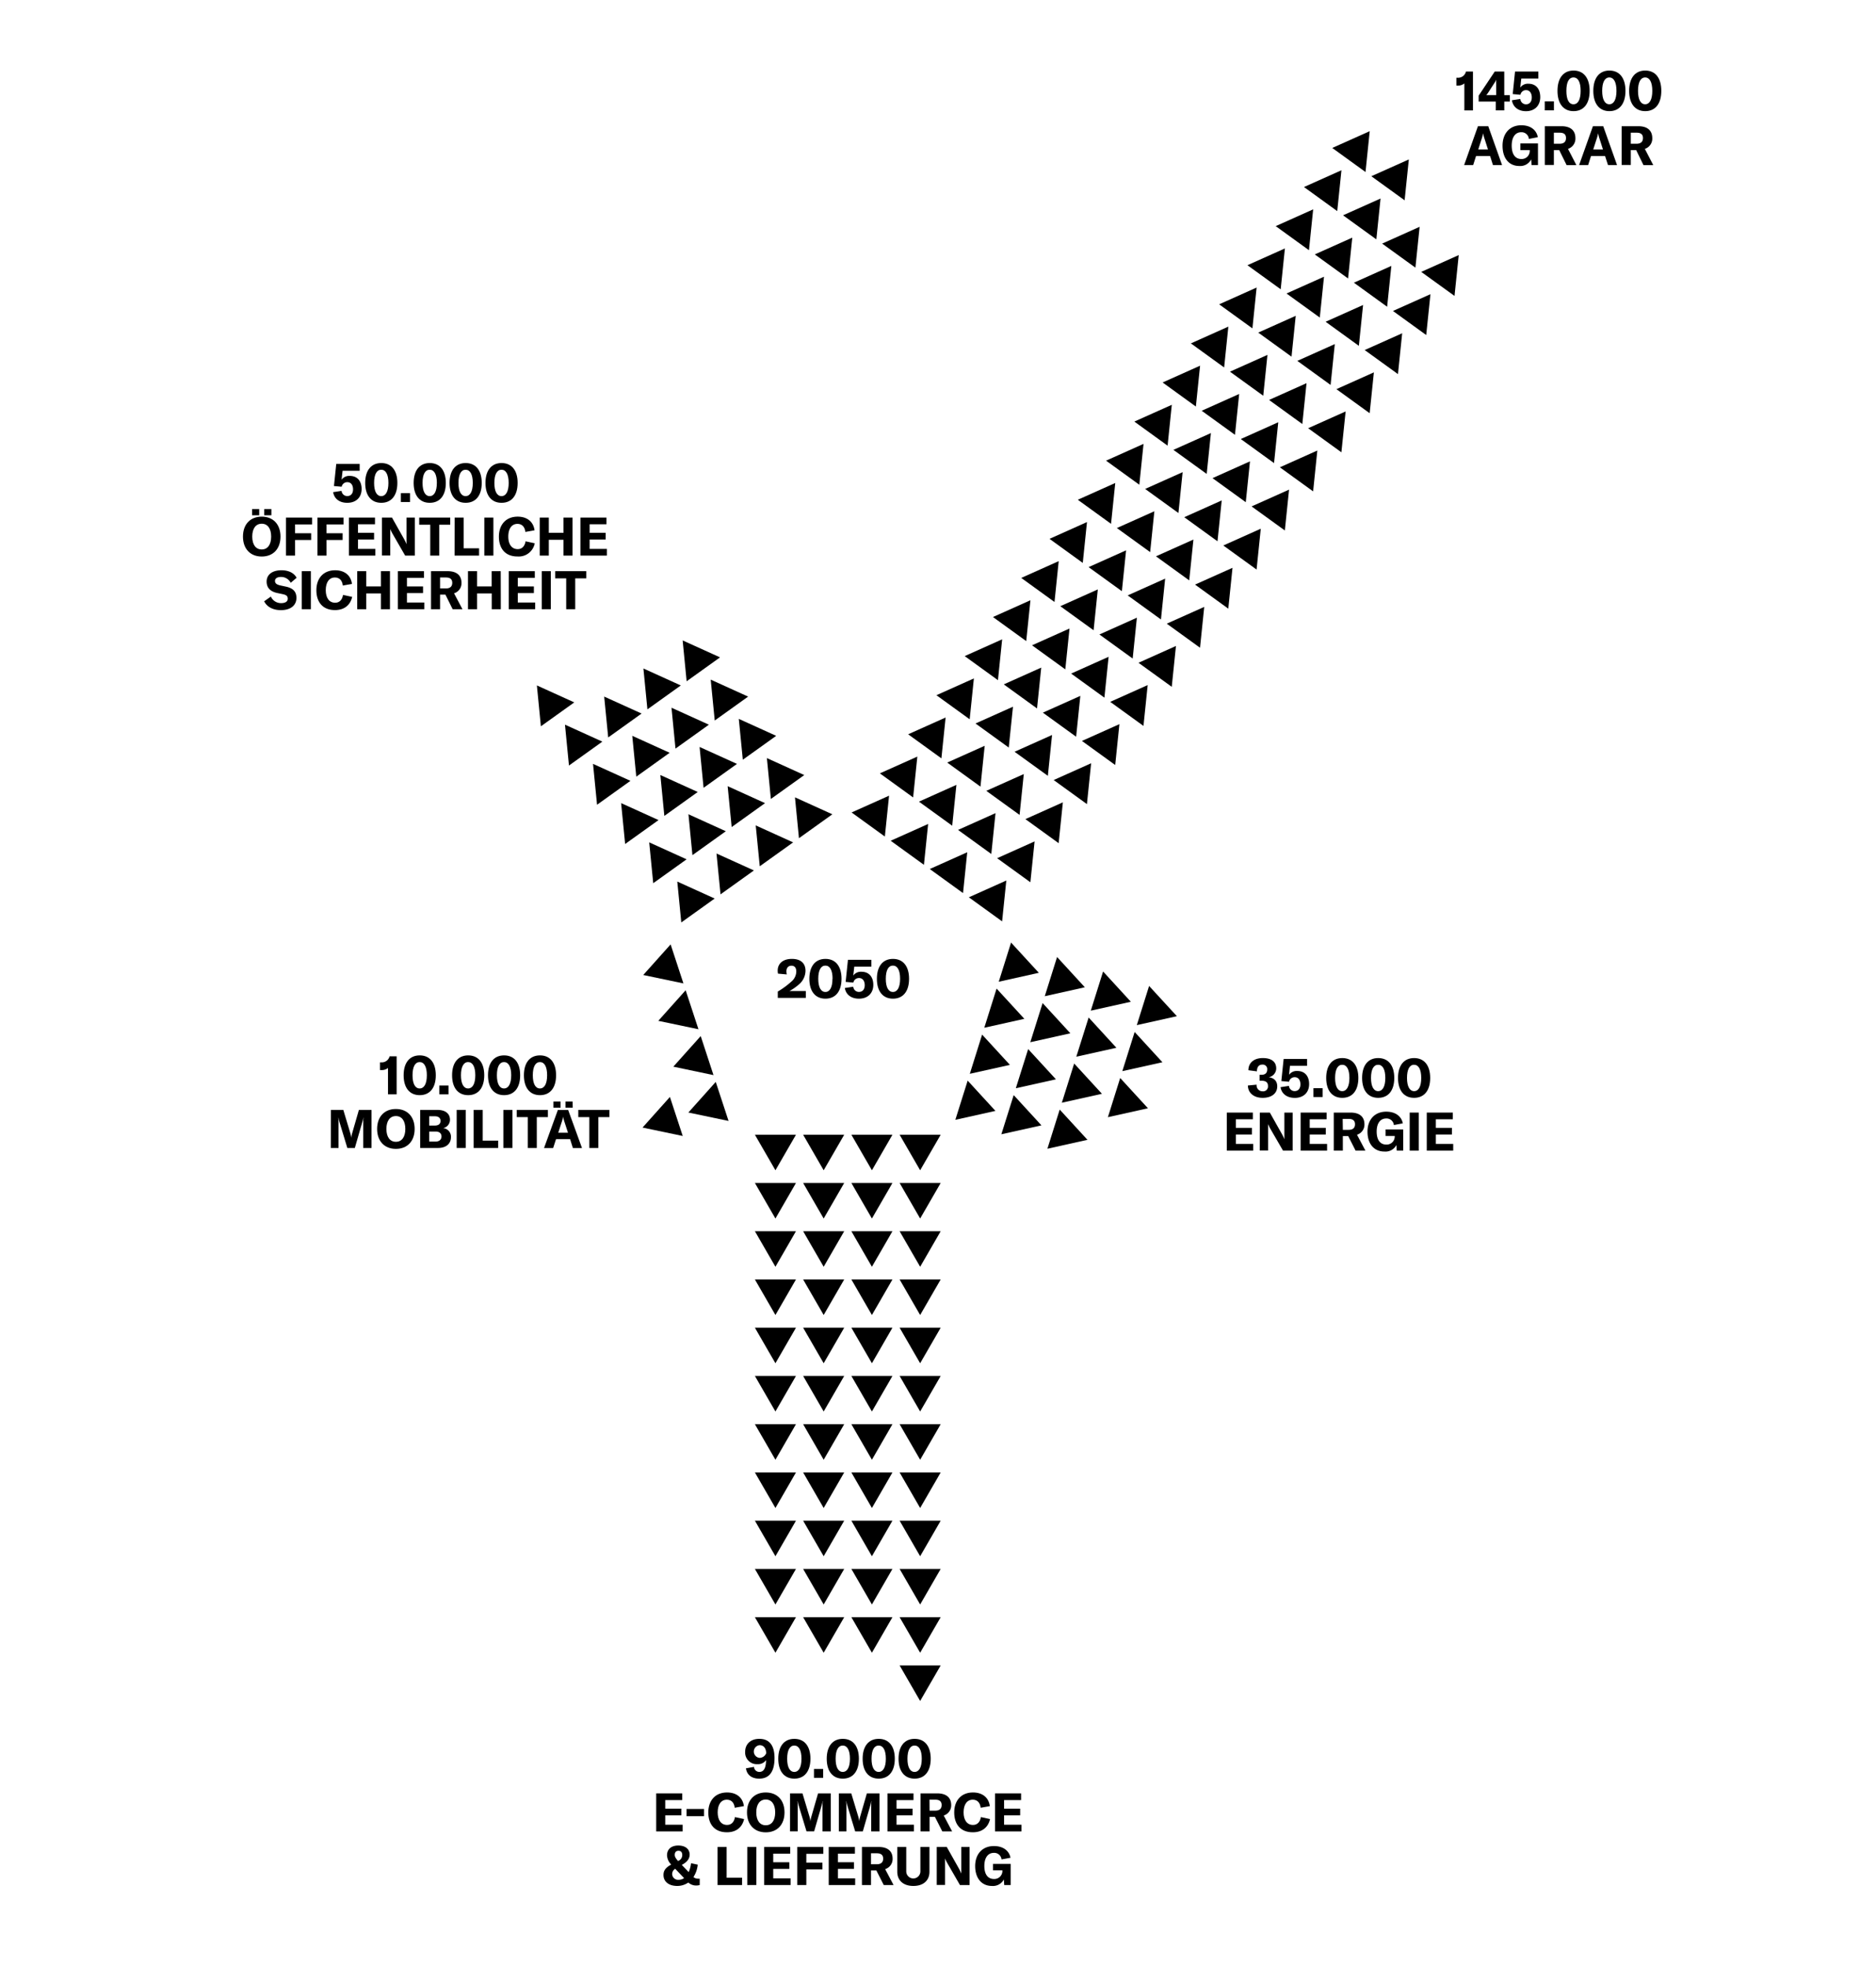 <svg id="Ebene_1" data-name="Ebene 1" xmlns="http://www.w3.org/2000/svg" viewBox="0 0 700 734"><title>03</title><path d="M546.4,31.12a3.55,3.55,0,0,1-2.42.8h-.56V29h.38a3,3,0,0,0,3.2-2.31h2.61v14.5H546.4Z"/><path d="M561.3,37.9v3.27h-3.17V37.9h-6.39V35.69l6-9h3.55v8.82h2.08V37.9Zm-3-8.23h0a6.78,6.78,0,0,1-.8,1.47l-2,3.1a9,9,0,0,1-.92,1.25h3.69V31.28C558.25,30.53,558.25,30.18,558.29,29.67Z"/><path d="M564.15,37.41l3.14-.49a2.12,2.12,0,0,0,2.09,2c1.38,0,2.18-1,2.18-2.57s-.78-2.72-2.12-2.72a2.1,2.1,0,0,0-2.11,1.74l-2.88-.27.86-8.41H574v2.61h-6.36l-.38,3.39a3.44,3.44,0,0,1,3.05-1.45c2.76,0,4.41,1.9,4.41,5s-2,5.25-5.35,5.25C566.53,41.47,564.55,39.94,564.15,37.41Z"/><path d="M579.82,41.17H576.4V37.82h3.42Z"/><path d="M581.15,33.9c0-4.78,2.22-7.58,6-7.58s6,2.8,6,7.58-2.22,7.57-6,7.57S581.15,38.67,581.15,33.9Zm8.64,0c0-3.27-.95-5-2.67-5s-2.65,1.75-2.65,5,.95,5,2.65,5S589.79,37.16,589.79,33.9Z"/><path d="M594.52,33.9c0-4.78,2.22-7.58,6-7.58s6,2.8,6,7.58-2.22,7.57-6,7.57S594.52,38.67,594.52,33.9Zm8.64,0c0-3.27-1-5-2.67-5s-2.66,1.75-2.66,5,1,5,2.66,5S603.16,37.16,603.16,33.9Z"/><path d="M607.89,33.9c0-4.78,2.21-7.58,6-7.58s6,2.8,6,7.58-2.21,7.57-6,7.57S607.89,38.67,607.89,33.9Zm8.64,0c0-3.27-1-5-2.67-5s-2.66,1.75-2.66,5,1,5,2.66,5S616.53,37.16,616.53,33.9Z"/><path d="M556,58.2h-5.23l-1.08,3.38h-3.37l5.15-14.49h3.85l5.15,14.49h-3.4Zm-.78-2.43-1.3-4.05a12.8,12.8,0,0,1-.52-2h0a12.8,12.8,0,0,1-.52,2l-1.29,4.05Z"/><path d="M560.65,54.36c0-4.56,2.68-7.62,7-7.62,3.71,0,5.73,2,6.16,4.45l-3.33.64a2.75,2.75,0,0,0-2.85-2.5c-2.26,0-3.56,1.92-3.56,5s1.22,5,3.6,5a3,3,0,0,0,3.13-3V56h-3.49V53.52h6.56v8.06h-2.39l-.14-2.12a4.57,4.57,0,0,1-4.43,2.47C563,61.93,560.65,59,560.65,54.36Z"/><path d="M581.8,56h-2v5.55h-3.38V47.09h6.23c3.59,0,5.19,1.8,5.19,4.45a4,4,0,0,1-2.77,4l3.13,6.06h-3.65Zm-2-2.37h2.17c1.64,0,2.36-.81,2.36-2.12s-.7-2-2.36-2h-2.17Z"/><path d="M598.9,58.2h-5.23l-1.08,3.38h-3.37l5.15-14.49h3.85l5.15,14.49H600Zm-.78-2.43-1.29-4.05a12.8,12.8,0,0,1-.52-2h0a12.8,12.8,0,0,1-.52,2l-1.3,4.05Z"/><path d="M610.51,56h-2v5.55H605.1V47.09h6.23c3.59,0,5.19,1.8,5.19,4.45a4,4,0,0,1-2.77,4l3.13,6.06h-3.65Zm-2-2.37h2.17c1.64,0,2.36-.81,2.36-2.12s-.7-2-2.36-2h-2.17Z"/><path d="M465.63,405l3.26-.32a2.2,2.2,0,0,0,2.24,2.48,1.81,1.81,0,0,0,2-2c0-1.28-.76-1.94-2.4-1.94H470V401h.72c1.4,0,2.12-.72,2.12-1.94A1.67,1.67,0,0,0,471,397.2c-1.3,0-2,.94-2,2.52l-3.18-.42c0-2.78,2.08-4.54,5.38-4.54s5,1.44,5,3.88a3.34,3.34,0,0,1-2.78,3.26c2.06.32,3.16,1.48,3.16,3.42,0,2.64-2.12,4.28-5.42,4.28S465.67,407.8,465.63,405Z"/><path d="M477.81,405.62l3.14-.48a2.11,2.11,0,0,0,2.1,1.94c1.38,0,2.18-.94,2.18-2.52s-.78-2.66-2.12-2.66a2.1,2.1,0,0,0-2.12,1.7l-2.88-.26.86-8.24h8.74v2.56h-6.38L481,401a3.49,3.49,0,0,1,3.06-1.42c2.76,0,4.42,1.86,4.42,4.9s-2,5.14-5.36,5.14C480.19,409.6,478.21,408.1,477.81,405.62Z"/><path d="M493.51,409.3h-3.42V406h3.42Z"/><path d="M494.85,402.18c0-4.68,2.22-7.42,6-7.42s6,2.74,6,7.42-2.22,7.42-6,7.42S494.85,406.86,494.85,402.18Zm8.66,0c0-3.2-1-4.92-2.68-4.92s-2.66,1.72-2.66,4.92,1,4.92,2.66,4.92S503.51,405.38,503.51,402.18Z"/><path d="M508.25,402.18c0-4.68,2.22-7.42,6-7.42s6,2.74,6,7.42-2.22,7.42-6,7.42S508.25,406.86,508.25,402.18Zm8.66,0c0-3.2-1-4.92-2.68-4.92s-2.66,1.72-2.66,4.92,1,4.92,2.66,4.92S516.91,405.38,516.91,402.18Z"/><path d="M521.65,402.18c0-4.68,2.22-7.42,6-7.42s6,2.74,6,7.42-2.22,7.42-6,7.42S521.65,406.86,521.65,402.18Zm8.66,0c0-3.2-1-4.92-2.68-4.92S525,399,525,402.18s1,4.92,2.66,4.92S530.31,405.38,530.31,402.18Z"/><path d="M467.62,426.8v2.5h-9.86V415.1h9.72v2.5h-6.34v3.2h6v2.48h-6v3.52Z"/><path d="M470.08,415.1h3.74l4.56,8.1a14.78,14.78,0,0,1,.86,1.84h0c0-.56,0-1.14,0-1.82V415.1h3.1v14.2h-3.6L474,421.12a13.49,13.49,0,0,1-.84-1.74h0c0,.58,0,1.18,0,1.88v8h-3.1Z"/><path d="M495.18,426.8v2.5h-9.86V415.1H495v2.5H488.7v3.2h6v2.48h-6v3.52Z"/><path d="M503.06,423.86h-2v5.44h-3.38V415.1h6.24c3.6,0,5.2,1.76,5.2,4.36a3.93,3.93,0,0,1-2.78,3.9l3.15,5.94h-3.67Zm-2-2.32h2.18c1.64,0,2.36-.8,2.36-2.08s-.7-2-2.36-2H501Z"/><path d="M510.26,422.22c0-4.46,2.68-7.46,7-7.46,3.72,0,5.74,2,6.18,4.36l-3.34.62a2.73,2.73,0,0,0-2.86-2.44c-2.26,0-3.56,1.88-3.56,4.88s1.22,4.86,3.6,4.86a3,3,0,0,0,3.14-2.92v-.3H517V421.4h6.58v7.9h-2.4l-.14-2.08a4.59,4.59,0,0,1-4.44,2.42C512.64,429.64,510.26,426.72,510.26,422.22Z"/><path d="M526,429.3V415.1h3.38v14.2Z"/><path d="M542.24,426.8v2.5h-9.86V415.1h9.72v2.5h-6.34v3.2h6v2.48h-6v3.52Z"/><path d="M290.22,369.94a30,30,0,0,0,5-3.66,5,5,0,0,0,1.9-3.82c0-1.4-.64-2.16-1.8-2.16s-1.88.8-1.88,2.12a6.75,6.75,0,0,0,.14,1.14l-3.28-.3a5.44,5.44,0,0,1-.12-1.1c0-2.68,2-4.4,5.3-4.4s5.08,1.62,5.08,4.46a6.75,6.75,0,0,1-2.5,5.1,19.28,19.28,0,0,1-3.46,2.42h6.08v2.56H290.22Z"/><path d="M302,365.18c0-4.68,2.22-7.42,6-7.42s6,2.74,6,7.42-2.22,7.42-6,7.42S302,369.86,302,365.18Zm8.66,0c0-3.2-1-4.92-2.68-4.92s-2.66,1.72-2.66,4.92,1,4.92,2.66,4.92S310.62,368.38,310.62,365.18Z"/><path d="M315.24,368.62l3.14-.48a2.11,2.11,0,0,0,2.1,1.94c1.38,0,2.18-.94,2.18-2.52s-.78-2.66-2.12-2.66a2.1,2.1,0,0,0-2.12,1.7l-2.88-.26.86-8.24h8.74v2.56h-6.38l-.38,3.32a3.49,3.49,0,0,1,3.06-1.42c2.76,0,4.42,1.86,4.42,4.9s-2,5.14-5.36,5.14C317.62,372.6,315.64,371.1,315.24,368.62Z"/><path d="M327.2,365.18c0-4.68,2.22-7.42,6-7.42s6,2.74,6,7.42-2.22,7.42-6,7.42S327.2,369.86,327.2,365.18Zm8.66,0c0-3.2-1-4.92-2.68-4.92s-2.66,1.72-2.66,4.92,1,4.92,2.66,4.92S335.86,368.38,335.86,365.18Z"/><path d="M144.77,398.46a3.59,3.59,0,0,1-2.42.78h-.56v-2.88h.38a3,3,0,0,0,3.2-2.26H148v14.2h-3.22Z"/><path d="M150.61,401.18c0-4.68,2.22-7.42,6-7.42s6,2.74,6,7.42-2.22,7.42-6,7.42S150.61,405.86,150.61,401.18Zm8.66,0c0-3.2-1-4.92-2.68-4.92s-2.66,1.72-2.66,4.92,1,4.92,2.66,4.92S159.27,404.38,159.27,401.18Z"/><path d="M167.35,408.3h-3.42V405h3.42Z"/><path d="M168.69,401.18c0-4.68,2.22-7.42,6-7.42s6,2.74,6,7.42-2.22,7.42-6,7.42S168.69,405.86,168.69,401.18Zm8.66,0c0-3.2-1-4.92-2.68-4.92S172,398,172,401.18s1,4.92,2.66,4.92S177.35,404.38,177.35,401.18Z"/><path d="M182.09,401.18c0-4.68,2.22-7.42,6-7.42s6,2.74,6,7.42-2.22,7.42-6,7.42S182.09,405.86,182.09,401.18Zm8.66,0c0-3.2-1-4.92-2.68-4.92s-2.66,1.72-2.66,4.92,1,4.92,2.66,4.92S190.75,404.38,190.75,401.18Z"/><path d="M195.49,401.18c0-4.68,2.22-7.42,6-7.42s6,2.74,6,7.42-2.22,7.42-6,7.42S195.49,405.86,195.49,401.18Zm8.66,0c0-3.2-1-4.92-2.68-4.92s-2.66,1.72-2.66,4.92,1,4.92,2.66,4.92S204.15,404.38,204.15,401.18Z"/><path d="M123.46,414.1h4.64l2.62,8.7a10,10,0,0,1,.34,1.72h0a11,11,0,0,1,.36-1.76l2.5-8.66h4.71v14.2h-3.09v-9.68a14.29,14.29,0,0,1,.08-1.6h-.06a8.08,8.08,0,0,1-.3,1.38l-2.86,9.9H129.6l-3-9.9a6.64,6.64,0,0,1-.3-1.36h-.06c0,.48.08,1,.08,1.58v9.68h-2.88Z"/><path d="M140.72,421.2c0-4.58,2.74-7.44,7-7.44s7,2.86,7,7.44-2.74,7.44-7,7.44S140.72,425.76,140.72,421.2Zm10.52,0c0-3-1.3-4.8-3.52-4.8s-3.54,1.8-3.54,4.8,1.32,4.8,3.54,4.8S151.24,424.2,151.24,421.2Z"/><path d="M168.26,424.3c0,2.24-1.58,4-4.82,4h-6.66V414.1h6.4c3.24,0,4.72,1.58,4.72,3.66a3.17,3.17,0,0,1-2.56,3.14A3.2,3.2,0,0,1,168.26,424.3Zm-8.1-7.82v3.46h2.12c1.52,0,2.1-.78,2.1-1.74s-.64-1.72-2.1-1.72Zm4.58,7.54c0-1.1-.74-1.84-2.16-1.84h-2.42v3.74h2.34C164,425.92,164.74,425.1,164.74,424Z"/><path d="M170.4,428.3V414.1h3.38v14.2Z"/><path d="M176.74,414.1h3.38v11.46h5.76v2.74h-9.14Z"/><path d="M187.82,428.3V414.1h3.38v14.2Z"/><path d="M204.44,416.78H200.3V428.3h-3.36V416.78h-4.12V414.1h11.62Z"/><path d="M212.72,425h-5.24l-1.08,3.32H203l5.16-14.2H212l5.16,14.2h-3.4Zm-3.56-11.74H206.5v-2.3h2.66Zm2.78,9.36-1.3-4a12.51,12.51,0,0,1-.52-2h0a12.51,12.51,0,0,1-.52,2l-1.3,4Zm1.76-9.36H211v-2.3h2.66Z"/><path d="M227.4,416.78h-4.14V428.3H219.9V416.78h-4.12V414.1H227.4Z"/><path d="M124.31,183.62l3.14-.48a2.11,2.11,0,0,0,2.1,1.94c1.38,0,2.18-.94,2.18-2.52s-.78-2.66-2.12-2.66a2.1,2.1,0,0,0-2.12,1.7l-2.88-.26.86-8.24h8.74v2.56h-6.38l-.38,3.32a3.49,3.49,0,0,1,3.06-1.42c2.76,0,4.42,1.86,4.42,4.9s-2,5.14-5.36,5.14C126.69,187.6,124.71,186.1,124.31,183.62Z"/><path d="M136.27,180.18c0-4.68,2.22-7.42,6-7.42s6,2.74,6,7.42-2.22,7.42-6,7.42S136.27,184.86,136.27,180.18Zm8.66,0c0-3.2-1-4.92-2.68-4.92s-2.66,1.72-2.66,4.92,1,4.92,2.66,4.92S144.93,183.38,144.93,180.18Z"/><path d="M153,187.3h-3.42V184H153Z"/><path d="M154.35,180.18c0-4.68,2.22-7.42,6-7.42s6,2.74,6,7.42-2.22,7.42-6,7.42S154.35,184.86,154.35,180.18Zm8.66,0c0-3.2-1-4.92-2.68-4.92s-2.66,1.72-2.66,4.92,1,4.92,2.66,4.92S163,183.38,163,180.18Z"/><path d="M167.75,180.18c0-4.68,2.22-7.42,6-7.42s6,2.74,6,7.42-2.22,7.42-6,7.42S167.75,184.86,167.75,180.18Zm8.66,0c0-3.2-1-4.92-2.68-4.92s-2.66,1.72-2.66,4.92,1,4.92,2.66,4.92S176.41,183.38,176.41,180.18Z"/><path d="M181.15,180.18c0-4.68,2.22-7.42,6-7.42s6,2.74,6,7.42-2.22,7.42-6,7.42S181.15,184.86,181.15,180.18Zm8.66,0c0-3.2-1-4.92-2.68-4.92s-2.66,1.72-2.66,4.92,1,4.92,2.66,4.92S189.81,183.38,189.81,180.18Z"/><path d="M90.66,200.2c0-4.58,2.74-7.44,7-7.44s7,2.86,7,7.44-2.74,7.44-7,7.44S90.66,204.76,90.66,200.2Zm3.4-10.26h2.66v2.3H94.06Zm7.12,10.26c0-3-1.3-4.8-3.52-4.8s-3.54,1.8-3.54,4.8,1.32,4.8,3.54,4.8S101.18,203.2,101.18,200.2ZM98.6,189.94h2.66v2.3H98.6Z"/><path d="M110.1,195.66v3.28h6v2.52h-6v5.84h-3.38V193.1h9.72v2.56Z"/><path d="M121.84,195.66v3.28h6v2.52h-6v5.84h-3.38V193.1h9.72v2.56Z"/><path d="M140.06,204.8v2.5H130.2V193.1h9.72v2.5h-6.34v3.2h6v2.48h-6v3.52Z"/><path d="M142.52,193.1h3.74l4.56,8.1a14.78,14.78,0,0,1,.86,1.84h0c0-.56,0-1.14,0-1.82V193.1h3.1v14.2h-3.6l-4.72-8.18a13.49,13.49,0,0,1-.84-1.74h0c0,.58,0,1.18,0,1.88v8h-3.1Z"/><path d="M168,195.78H163.9V207.3h-3.36V195.78h-4.12V193.1H168Z"/><path d="M169.64,193.1H173v11.46h5.76v2.74h-9.14Z"/><path d="M180.72,207.3V193.1h3.38v14.2Z"/><path d="M186.16,200.22c0-4.48,2.64-7.46,7-7.46,3.62,0,5.91,2,6.29,5.1l-3.43.6c-.2-1.88-1.24-3-2.94-3-2.16,0-3.42,1.82-3.42,4.72s1.28,4.7,3.52,4.7c1.58,0,2.64-1.08,2.92-2.92l3.43.74a6.07,6.07,0,0,1-6.41,4.92C188.58,207.64,186.16,204.7,186.16,200.22Z"/><path d="M213.62,207.3h-3.38v-5.9h-5.46v5.9H201.4V193.1h3.38v5.7h5.46v-5.7h3.38Z"/><path d="M226.44,204.8v2.5h-9.86V193.1h9.72v2.5H220v3.2h6v2.48h-6v3.52Z"/><path d="M98.57,224.34l2.5-1.76a4.11,4.11,0,0,0,3.86,2.44c1.36,0,2.44-.5,2.44-1.62s-.62-1.46-2.06-1.76l-1.9-.4c-2.48-.54-3.92-1.88-3.92-4.26,0-2.6,2.12-4.22,5.54-4.22,2.52,0,4.64.92,5.64,2.82l-2.2,1.86a4,4,0,0,0-3.66-2.18c-1.34,0-2.2.56-2.2,1.46s.56,1.38,2.06,1.72l2.06.44c2.52.56,3.88,1.76,3.88,4.2,0,2.7-2.08,4.56-5.8,4.56C101.75,227.64,99.55,226.34,98.57,224.34Z"/><path d="M112.61,227.3V213.1H116v14.2Z"/><path d="M118.05,220.22c0-4.48,2.64-7.46,7-7.46,3.62,0,5.9,2,6.28,5.1l-3.42.6c-.2-1.88-1.24-3-2.94-3-2.16,0-3.42,1.82-3.42,4.72s1.28,4.7,3.52,4.7c1.58,0,2.64-1.08,2.92-2.92l3.42.74c-.68,3-2.88,4.92-6.4,4.92C120.47,227.64,118.05,224.7,118.05,220.22Z"/><path d="M145.51,227.3h-3.38v-5.9h-5.46v5.9h-3.38V213.1h3.38v5.7h5.46v-5.7h3.38Z"/><path d="M158.33,224.8v2.5h-9.86V213.1h9.72v2.5h-6.34v3.2h6v2.48h-6v3.52Z"/><path d="M166.21,221.86h-2v5.44h-3.38V213.1H167c3.6,0,5.2,1.76,5.2,4.36a3.93,3.93,0,0,1-2.78,3.9l3.14,5.94h-3.66Zm-2-2.32h2.18c1.64,0,2.36-.8,2.36-2.08s-.7-2-2.36-2h-2.18Z"/><path d="M186.87,227.3h-3.38v-5.9H178v5.9h-3.38V213.1H178v5.7h5.46v-5.7h3.38Z"/><path d="M199.69,224.8v2.5h-9.86V213.1h9.72v2.5h-6.34v3.2h6v2.48h-6v3.52Z"/><path d="M202.15,227.3V213.1h3.38v14.2Z"/><path d="M218.77,215.78h-4.14V227.3h-3.36V215.78h-4.12V213.1h11.62Z"/><path d="M289,655.94c0,4.72-1.7,7.66-5.72,7.66-2.74,0-4.58-1.34-4.94-3.84l3-.54a2,2,0,0,0,2,1.88c1.76,0,2.48-1.66,2.5-4.42a3.53,3.53,0,0,1-3.12,1.52,4.35,4.35,0,0,1-4.68-4.6c0-2.84,2-4.84,5.28-4.84C287.06,648.76,289,651.18,289,655.94Zm-3.1-1.92c-.08-1.56-.8-2.9-2.46-2.9a2.38,2.38,0,0,0,0,4.74A2.73,2.73,0,0,0,285.94,654Z"/><path d="M290.4,656.18c0-4.68,2.22-7.42,6-7.42s6,2.74,6,7.42-2.22,7.42-6,7.42S290.4,660.86,290.4,656.18Zm8.66,0c0-3.2-1-4.92-2.68-4.92s-2.66,1.72-2.66,4.92,1,4.92,2.66,4.92S299.06,659.38,299.06,656.18Z"/><path d="M307.14,663.3h-3.42V660h3.42Z"/><path d="M308.48,656.18c0-4.68,2.22-7.42,6-7.42s6,2.74,6,7.42-2.22,7.42-6,7.42S308.48,660.86,308.48,656.18Zm8.66,0c0-3.2-1-4.92-2.68-4.92s-2.66,1.72-2.66,4.92,1,4.92,2.66,4.92S317.14,659.38,317.14,656.18Z"/><path d="M321.88,656.18c0-4.68,2.22-7.42,6-7.42s6,2.74,6,7.42-2.22,7.42-6,7.42S321.88,660.86,321.88,656.18Zm8.66,0c0-3.2-1-4.92-2.68-4.92s-2.66,1.72-2.66,4.92,1,4.92,2.66,4.92S330.54,659.38,330.54,656.18Z"/><path d="M335.28,656.18c0-4.68,2.22-7.42,6-7.42s6,2.74,6,7.42-2.22,7.42-6,7.42S335.28,660.86,335.28,656.18Zm8.66,0c0-3.2-1-4.92-2.68-4.92s-2.66,1.72-2.66,4.92,1,4.92,2.66,4.92S343.94,659.38,343.94,656.18Z"/><path d="M254.71,680.8v2.5h-9.86V669.1h9.72v2.5h-6.34v3.2h6v2.48h-6v3.52Z"/><path d="M262.71,674.92v2.7h-6.54v-2.7Z"/><path d="M264.29,676.22c0-4.48,2.64-7.46,7-7.46,3.62,0,5.9,2,6.28,5.1l-3.42.6c-.2-1.88-1.24-3-2.94-3-2.16,0-3.42,1.82-3.42,4.72s1.28,4.7,3.52,4.7c1.58,0,2.64-1.08,2.92-2.92l3.42.74c-.68,3-2.88,4.92-6.4,4.92C266.71,683.64,264.29,680.7,264.29,676.22Z"/><path d="M278.73,676.2c0-4.58,2.74-7.44,7-7.44s7,2.86,7,7.44-2.74,7.44-7,7.44S278.73,680.76,278.73,676.2Zm10.52,0c0-3-1.3-4.8-3.52-4.8s-3.54,1.8-3.54,4.8,1.32,4.8,3.54,4.8S289.25,679.2,289.25,676.2Z"/><path d="M294.79,669.1h4.64l2.62,8.7a10,10,0,0,1,.34,1.72h0a11,11,0,0,1,.36-1.76l2.5-8.66H310v14.2h-3.09v-9.68A14.29,14.29,0,0,1,307,672h-.06a8.08,8.08,0,0,1-.3,1.38l-2.86,9.9h-2.84l-3-9.9a6.64,6.64,0,0,1-.3-1.36h-.06c0,.48.08,1,.08,1.58v9.68h-2.88Z"/><path d="M313,669.1h4.64l2.62,8.7a10,10,0,0,1,.34,1.72h0a11,11,0,0,1,.36-1.76l2.5-8.66h4.71v14.2h-3.09v-9.68a14.29,14.29,0,0,1,.08-1.6h-.06a8.08,8.08,0,0,1-.3,1.38l-2.86,9.9h-2.84l-3-9.9a6.64,6.64,0,0,1-.3-1.36h-.06c0,.48.08,1,.08,1.58v9.68H313Z"/><path d="M341,680.8v2.5h-9.86V669.1h9.72v2.5h-6.34v3.2h6v2.48h-6v3.52Z"/><path d="M348.85,677.86h-2v5.44h-3.38V669.1h6.24c3.6,0,5.21,1.76,5.21,4.36a3.94,3.94,0,0,1-2.79,3.9l3.15,5.94h-3.67Zm-2-2.32H349c1.64,0,2.36-.8,2.36-2.08s-.7-2-2.36-2h-2.18Z"/><path d="M356.05,676.22c0-4.48,2.64-7.46,7-7.46,3.62,0,5.91,2,6.29,5.1l-3.42.6c-.21-1.88-1.25-3-2.95-3-2.16,0-3.42,1.82-3.42,4.72s1.28,4.7,3.52,4.7c1.58,0,2.64-1.08,2.93-2.92l3.42.74c-.68,3-2.88,4.92-6.41,4.92C358.47,683.64,356.05,680.7,356.05,676.22Z"/><path d="M381.16,680.8v2.5h-9.87V669.1H381v2.5h-6.34v3.2h6v2.48h-6v3.52Z"/><path d="M261.09,700.92v2.38a5,5,0,0,1-1.34.18,4.33,4.33,0,0,1-2.92-1.12,7.15,7.15,0,0,1-4.14,1.28c-3.16,0-5.12-1.62-5.12-4.1,0-1.62.78-2.74,2.88-3.88a5.14,5.14,0,0,1-1.56-3.46c0-2.26,1.58-3.64,4.2-3.64s4.24,1.32,4.24,3.38c0,1.58-1,2.82-2.88,3.82l-.08,0,2.6,2.72a11.29,11.29,0,0,0,.88-3.32l2.5.54a10.24,10.24,0,0,1-1.6,4.62,2.5,2.5,0,0,0,1.72.6A1.91,1.91,0,0,0,261.09,700.92Zm-7.84.42a3.47,3.47,0,0,0,2-.62l-3.3-3.48a2.25,2.25,0,0,0-1.14,2.08A2.21,2.21,0,0,0,253.25,701.34Zm-1.48-9.3c0,.66.3,1.24,1.24,2.3l.14-.08a2.31,2.31,0,0,0,1.42-2.18c0-1-.5-1.56-1.4-1.56S251.79,691.06,251.77,692Z"/><path d="M267.75,689.1h3.38v11.46h5.76v2.74h-9.14Z"/><path d="M278.83,703.3V689.1h3.38v14.2Z"/><path d="M295,700.8v2.5h-9.86V689.1h9.72v2.5h-6.34v3.2h6v2.48h-6v3.52Z"/><path d="M300.87,691.66v3.28h6v2.52h-6v5.84h-3.38V689.1h9.72v2.56Z"/><path d="M319.09,700.8v2.5h-9.86V689.1H319v2.5h-6.34v3.2h6v2.48h-6v3.52Z"/><path d="M327,697.86h-2v5.44h-3.38V689.1h6.24c3.6,0,5.2,1.76,5.2,4.36a3.93,3.93,0,0,1-2.78,3.9l3.14,5.94h-3.66Zm-2-2.32h2.18c1.64,0,2.36-.8,2.36-2.08s-.7-2-2.36-2h-2.18Z"/><path d="M338.15,689.1v9.1a2.64,2.64,0,1,0,5.28,0v-9.1h3.38v9.24c0,3.24-2.24,5.3-6,5.3s-6-2.06-6-5.3V689.1Z"/><path d="M349.53,689.1h3.74l4.56,8.1a14.78,14.78,0,0,1,.86,1.84h0c0-.56,0-1.14,0-1.82V689.1h3.1v14.2h-3.6l-4.72-8.18a13.49,13.49,0,0,1-.84-1.74h0c0,.58,0,1.18,0,1.88v8h-3.1Z"/><path d="M363.87,696.22c0-4.46,2.68-7.46,7-7.46,3.72,0,5.74,2,6.18,4.36l-3.34.62a2.73,2.73,0,0,0-2.86-2.44c-2.26,0-3.56,1.88-3.56,4.88s1.22,4.86,3.6,4.86a3,3,0,0,0,3.14-2.92v-.3h-3.5V695.4h6.58v7.9h-2.4l-.14-2.08a4.59,4.59,0,0,1-4.44,2.42C366.25,703.64,363.87,700.72,363.87,696.22Z"/><g id="energie"><polygon points="387.62 362.95 377.26 351.67 372.67 366.28 387.62 362.95"/><polygon points="404.79 368.35 394.43 357.06 389.84 371.68 404.79 368.35"/><polygon points="421.96 373.75 411.6 362.46 407.01 377.08 421.96 373.75"/><polygon points="439.14 379.14 428.77 367.86 424.18 382.47 439.14 379.14"/><polygon points="382.22 380.12 371.86 368.84 367.27 383.45 382.22 380.12"/><polygon points="399.39 385.52 389.03 374.24 384.44 388.85 399.39 385.52"/><polygon points="416.57 390.92 406.21 379.63 401.61 394.25 416.57 390.92"/><polygon points="433.74 396.32 423.38 385.03 418.78 399.64 433.74 396.32"/><polygon points="376.83 397.3 366.46 386.01 361.87 400.63 376.83 397.3"/><polygon points="394 402.69 383.64 391.41 379.04 406.02 394 402.69"/><polygon points="411.17 408.09 400.81 396.8 396.21 411.42 411.17 408.09"/><polygon points="428.34 413.49 417.98 402.2 413.39 416.82 428.34 413.49"/><polygon points="371.43 414.47 361.07 403.18 356.47 417.8 371.43 414.47"/><polygon points="388.6 419.87 378.24 408.58 373.64 423.19 388.6 419.87"/><polygon points="405.77 425.26 395.41 413.98 390.82 428.59 405.77 425.26"/></g><g id="mobilität"><polygon points="256.85 415.08 271.85 418.22 267.07 403.66 256.85 415.08"/><polygon points="239.75 420.69 254.75 423.83 249.97 409.27 239.75 420.69"/><polygon points="251.24 397.97 266.23 401.12 261.46 386.56 251.24 397.97"/><polygon points="245.63 380.87 260.62 384.01 255.84 369.46 245.63 380.87"/><polygon points="240.01 363.77 255.01 366.91 250.23 352.35 240.01 363.77"/></g><g id="e-commerce"><polygon points="343.34 436.63 351 423.37 335.68 423.37 343.34 436.63"/><polygon points="343.34 454.63 351 441.37 335.68 441.37 343.34 454.63"/><polygon points="343.34 472.63 351 459.37 335.68 459.37 343.34 472.63"/><polygon points="343.34 490.63 351 477.37 335.68 477.37 343.34 490.63"/><polygon points="343.34 508.63 351 495.37 335.68 495.37 343.34 508.63"/><polygon points="325.34 436.63 333 423.37 317.68 423.37 325.34 436.63"/><polygon points="325.34 454.63 333 441.37 317.68 441.37 325.34 454.63"/><polygon points="325.34 472.63 333 459.37 317.68 459.37 325.34 472.63"/><polygon points="325.34 490.63 333 477.37 317.68 477.37 325.34 490.63"/><polygon points="325.34 508.63 333 495.37 317.68 495.37 325.34 508.63"/><polygon points="307.34 436.63 315 423.37 299.68 423.37 307.34 436.63"/><polygon points="307.34 454.63 315 441.37 299.68 441.37 307.34 454.63"/><polygon points="307.34 472.63 315 459.37 299.68 459.37 307.34 472.63"/><polygon points="307.34 490.63 315 477.37 299.68 477.37 307.34 490.63"/><polygon points="307.34 508.63 315 495.37 299.68 495.37 307.34 508.63"/><polygon points="289.34 436.63 297 423.37 281.68 423.37 289.34 436.63"/><polygon points="289.34 454.63 297 441.37 281.68 441.37 289.34 454.63"/><polygon points="289.34 472.63 297 459.37 281.68 459.37 289.34 472.63"/><polygon points="289.34 490.63 297 477.37 281.68 477.37 289.34 490.63"/><polygon points="289.34 508.63 297 495.37 281.68 495.37 289.34 508.63"/><polygon points="343.34 526.63 351 513.37 335.68 513.37 343.34 526.63"/><polygon points="343.34 544.63 351 531.37 335.68 531.37 343.34 544.63"/><polygon points="343.34 562.63 351 549.37 335.68 549.37 343.34 562.63"/><polygon points="343.34 580.63 351 567.37 335.68 567.37 343.34 580.63"/><polygon points="343.34 598.63 351 585.37 335.68 585.37 343.34 598.63"/><polygon points="325.34 526.63 333 513.37 317.68 513.37 325.34 526.63"/><polygon points="325.34 544.63 333 531.37 317.68 531.37 325.34 544.63"/><polygon points="325.34 562.63 333 549.37 317.68 549.37 325.34 562.63"/><polygon points="325.34 580.63 333 567.37 317.68 567.37 325.34 580.63"/><polygon points="325.34 598.63 333 585.37 317.68 585.37 325.34 598.63"/><polygon points="307.34 526.63 315 513.37 299.68 513.37 307.34 526.63"/><polygon points="307.34 544.63 315 531.37 299.68 531.37 307.34 544.63"/><polygon points="307.34 562.63 315 549.37 299.68 549.37 307.34 562.63"/><polygon points="307.34 580.63 315 567.37 299.68 567.37 307.34 580.63"/><polygon points="307.34 598.63 315 585.37 299.68 585.37 307.34 598.63"/><polygon points="289.34 526.63 297 513.37 281.68 513.37 289.34 526.63"/><polygon points="289.34 544.63 297 531.37 281.68 531.37 289.34 544.63"/><polygon points="289.34 562.63 297 549.37 281.68 549.37 289.34 562.63"/><polygon points="289.34 580.63 297 567.37 281.68 567.37 289.34 580.63"/><polygon points="343.34 616.63 351 603.37 335.68 603.37 343.34 616.63"/><polygon points="343.34 634.63 351 621.37 335.68 621.37 343.34 634.63"/><polygon points="325.34 616.63 333 603.37 317.68 603.37 325.34 616.63"/><polygon points="307.34 616.63 315 603.37 299.68 603.37 307.34 616.63"/><polygon points="289.34 616.63 297 603.37 281.68 603.37 289.34 616.63"/><polygon points="289.34 598.63 297 585.37 281.68 585.37 289.34 598.63"/></g><g id="sicherheit"><polygon points="252.72 328.91 254.21 344.16 266.67 335.24 252.72 328.91"/><polygon points="242.24 314.28 243.74 329.52 256.19 320.61 242.24 314.28"/><polygon points="231.76 299.64 233.26 314.89 245.72 305.97 231.76 299.64"/><polygon points="221.28 285 222.78 300.25 235.24 291.33 221.28 285"/><polygon points="210.81 270.37 212.3 285.62 224.76 276.7 210.81 270.37"/><polygon points="267.35 318.44 268.85 333.68 281.31 324.76 267.35 318.44"/><polygon points="256.88 303.8 258.37 319.05 270.83 310.13 256.88 303.8"/><polygon points="246.4 289.16 247.89 304.41 260.35 295.49 246.4 289.16"/><polygon points="235.92 274.53 237.42 289.77 249.87 280.86 235.92 274.53"/><polygon points="225.44 259.89 226.94 275.14 239.4 266.22 225.44 259.89"/><polygon points="281.99 307.96 283.49 323.2 295.94 314.29 281.99 307.96"/><polygon points="271.51 293.32 273.01 308.57 285.46 299.65 271.51 293.32"/><polygon points="261.04 278.69 262.53 293.93 274.99 285.01 261.04 278.69"/><polygon points="250.56 264.05 252.05 279.3 264.51 270.38 250.56 264.05"/><polygon points="240.08 249.41 241.57 264.66 254.03 255.74 240.08 249.41"/><polygon points="296.63 297.48 298.12 312.73 310.58 303.81 296.63 297.48"/><polygon points="286.15 282.84 287.64 298.09 300.1 289.17 286.15 282.84"/><polygon points="275.67 268.21 277.17 283.45 289.62 274.54 275.67 268.21"/><polygon points="265.19 253.57 266.69 268.82 279.15 259.9 265.19 253.57"/><polygon points="254.72 238.94 256.21 254.18 268.67 245.26 254.72 238.94"/><polygon points="200.33 255.73 201.82 270.98 214.28 262.06 200.33 255.73"/></g><g id="agrar"><polygon points="331.74 296.87 317.76 303.13 330.17 312.11 331.74 296.87"/><polygon points="342.29 282.28 328.31 288.54 340.72 297.52 342.29 282.28"/><polygon points="352.84 267.7 338.86 273.96 351.27 282.94 352.84 267.7"/><polygon points="363.39 253.12 349.41 259.38 361.82 268.36 363.39 253.12"/><polygon points="373.94 238.53 359.96 244.79 372.37 253.77 373.94 238.53"/><polygon points="346.32 307.42 332.34 313.68 344.75 322.66 346.32 307.42"/><polygon points="356.87 292.83 342.89 299.09 355.3 308.07 356.87 292.83"/><polygon points="367.42 278.25 353.44 284.51 365.85 293.49 367.42 278.25"/><polygon points="377.98 263.67 363.99 269.93 376.4 278.91 377.98 263.67"/><polygon points="388.52 249.08 374.54 255.34 386.95 264.32 388.52 249.08"/><polygon points="360.91 317.97 346.93 324.23 359.34 333.21 360.91 317.97"/><polygon points="371.46 303.38 357.48 309.64 369.89 318.62 371.46 303.38"/><polygon points="382.01 288.8 368.02 295.06 380.44 304.04 382.01 288.8"/><polygon points="392.56 274.22 378.57 280.48 390.99 289.46 392.56 274.22"/><polygon points="403.11 259.63 389.13 265.89 401.54 274.87 403.11 259.63"/><polygon points="375.49 328.52 361.51 334.78 373.92 343.76 375.49 328.52"/><polygon points="386.04 313.93 372.06 320.19 384.47 329.17 386.04 313.93"/><polygon points="396.59 299.35 382.61 305.61 395.02 314.59 396.59 299.35"/><polygon points="407.14 284.77 393.16 291.03 405.57 300.01 407.14 284.77"/><polygon points="417.69 270.18 403.71 276.44 416.12 285.42 417.69 270.18"/><polygon points="384.49 223.95 370.51 230.21 382.92 239.19 384.49 223.95"/><polygon points="395.04 209.36 381.06 215.62 393.47 224.6 395.04 209.36"/><polygon points="405.59 194.78 391.61 201.04 404.02 210.02 405.59 194.78"/><polygon points="416.14 180.2 402.16 186.46 414.57 195.44 416.14 180.2"/><polygon points="426.69 165.61 412.71 171.87 425.12 180.85 426.69 165.61"/><polygon points="399.07 234.5 385.09 240.76 397.5 249.74 399.07 234.5"/><polygon points="409.63 219.91 395.64 226.17 408.06 235.15 409.63 219.91"/><polygon points="420.18 205.33 406.19 211.59 418.61 220.57 420.18 205.33"/><polygon points="430.73 190.75 416.74 197.01 429.16 205.99 430.73 190.75"/><polygon points="441.28 176.16 427.29 182.42 439.71 191.4 441.28 176.16"/><polygon points="413.66 245.05 399.68 251.31 412.09 260.29 413.66 245.05"/><polygon points="424.21 230.46 410.23 236.72 422.64 245.7 424.21 230.46"/><polygon points="434.76 215.88 420.78 222.14 433.19 231.12 434.76 215.88"/><polygon points="445.31 201.3 431.33 207.56 443.74 216.54 445.31 201.3"/><polygon points="455.86 186.71 441.88 192.97 454.29 201.95 455.86 186.71"/><polygon points="428.24 255.6 414.26 261.86 426.67 270.84 428.24 255.6"/><polygon points="438.79 241.01 424.81 247.28 437.22 256.25 438.79 241.01"/><polygon points="449.34 226.43 435.36 232.69 447.77 241.67 449.34 226.43"/><polygon points="459.89 211.85 445.91 218.11 458.32 227.09 459.89 211.85"/><polygon points="470.44 197.26 456.46 203.52 468.87 212.5 470.44 197.26"/><polygon points="437.24 151.03 423.26 157.29 435.67 166.27 437.24 151.03"/><polygon points="447.79 136.44 433.81 142.7 446.22 151.68 447.79 136.44"/><polygon points="458.34 121.86 444.36 128.12 456.77 137.1 458.34 121.86"/><polygon points="468.89 107.28 454.91 113.54 467.32 122.52 468.89 107.28"/><polygon points="479.44 92.69 465.46 98.95 477.87 107.93 479.44 92.69"/><polygon points="451.83 161.58 437.84 167.84 450.26 176.82 451.83 161.58"/><polygon points="462.38 146.99 448.39 153.25 460.81 162.23 462.38 146.99"/><polygon points="472.93 132.41 458.94 138.67 471.36 147.65 472.93 132.41"/><polygon points="483.48 117.83 469.49 124.09 481.91 133.07 483.48 117.83"/><polygon points="494.03 103.24 480.04 109.5 492.46 118.48 494.03 103.24"/><polygon points="466.41 172.13 452.43 178.39 464.84 187.37 466.41 172.13"/><polygon points="476.96 157.54 462.98 163.8 475.39 172.78 476.96 157.54"/><polygon points="487.51 142.96 473.53 149.22 485.94 158.2 487.51 142.96"/><polygon points="498.06 128.38 484.08 134.64 496.49 143.62 498.06 128.38"/><polygon points="508.61 113.79 494.63 120.05 507.04 129.03 508.61 113.79"/><polygon points="480.99 182.68 467.01 188.94 479.42 197.92 480.99 182.68"/><polygon points="491.54 168.09 477.56 174.35 489.97 183.33 491.54 168.09"/><polygon points="502.1 153.51 488.11 159.77 500.52 168.75 502.1 153.51"/><polygon points="512.64 138.93 498.66 145.19 511.07 154.17 512.64 138.93"/><polygon points="523.2 124.34 509.21 130.6 521.63 139.58 523.2 124.34"/><polygon points="489.99 78.11 476.01 84.37 488.42 93.35 489.99 78.11"/><polygon points="500.54 63.52 486.56 69.78 498.97 78.76 500.54 63.52"/><polygon points="504.58 88.66 490.59 94.92 503.01 103.9 504.58 88.66"/><polygon points="515.13 74.07 501.14 80.33 513.56 89.31 515.13 74.07"/><polygon points="511.09 48.94 497.11 55.2 509.52 64.18 511.09 48.94"/><polygon points="525.68 59.49 511.69 65.75 524.11 74.73 525.68 59.49"/><polygon points="519.16 99.21 505.18 105.47 517.59 114.45 519.16 99.21"/><polygon points="529.71 84.62 515.73 90.89 528.14 99.86 529.71 84.62"/><polygon points="533.75 109.76 519.76 116.02 532.17 125 533.75 109.76"/><polygon points="544.3 95.17 530.31 101.44 542.73 110.41 544.3 95.17"/></g></svg>